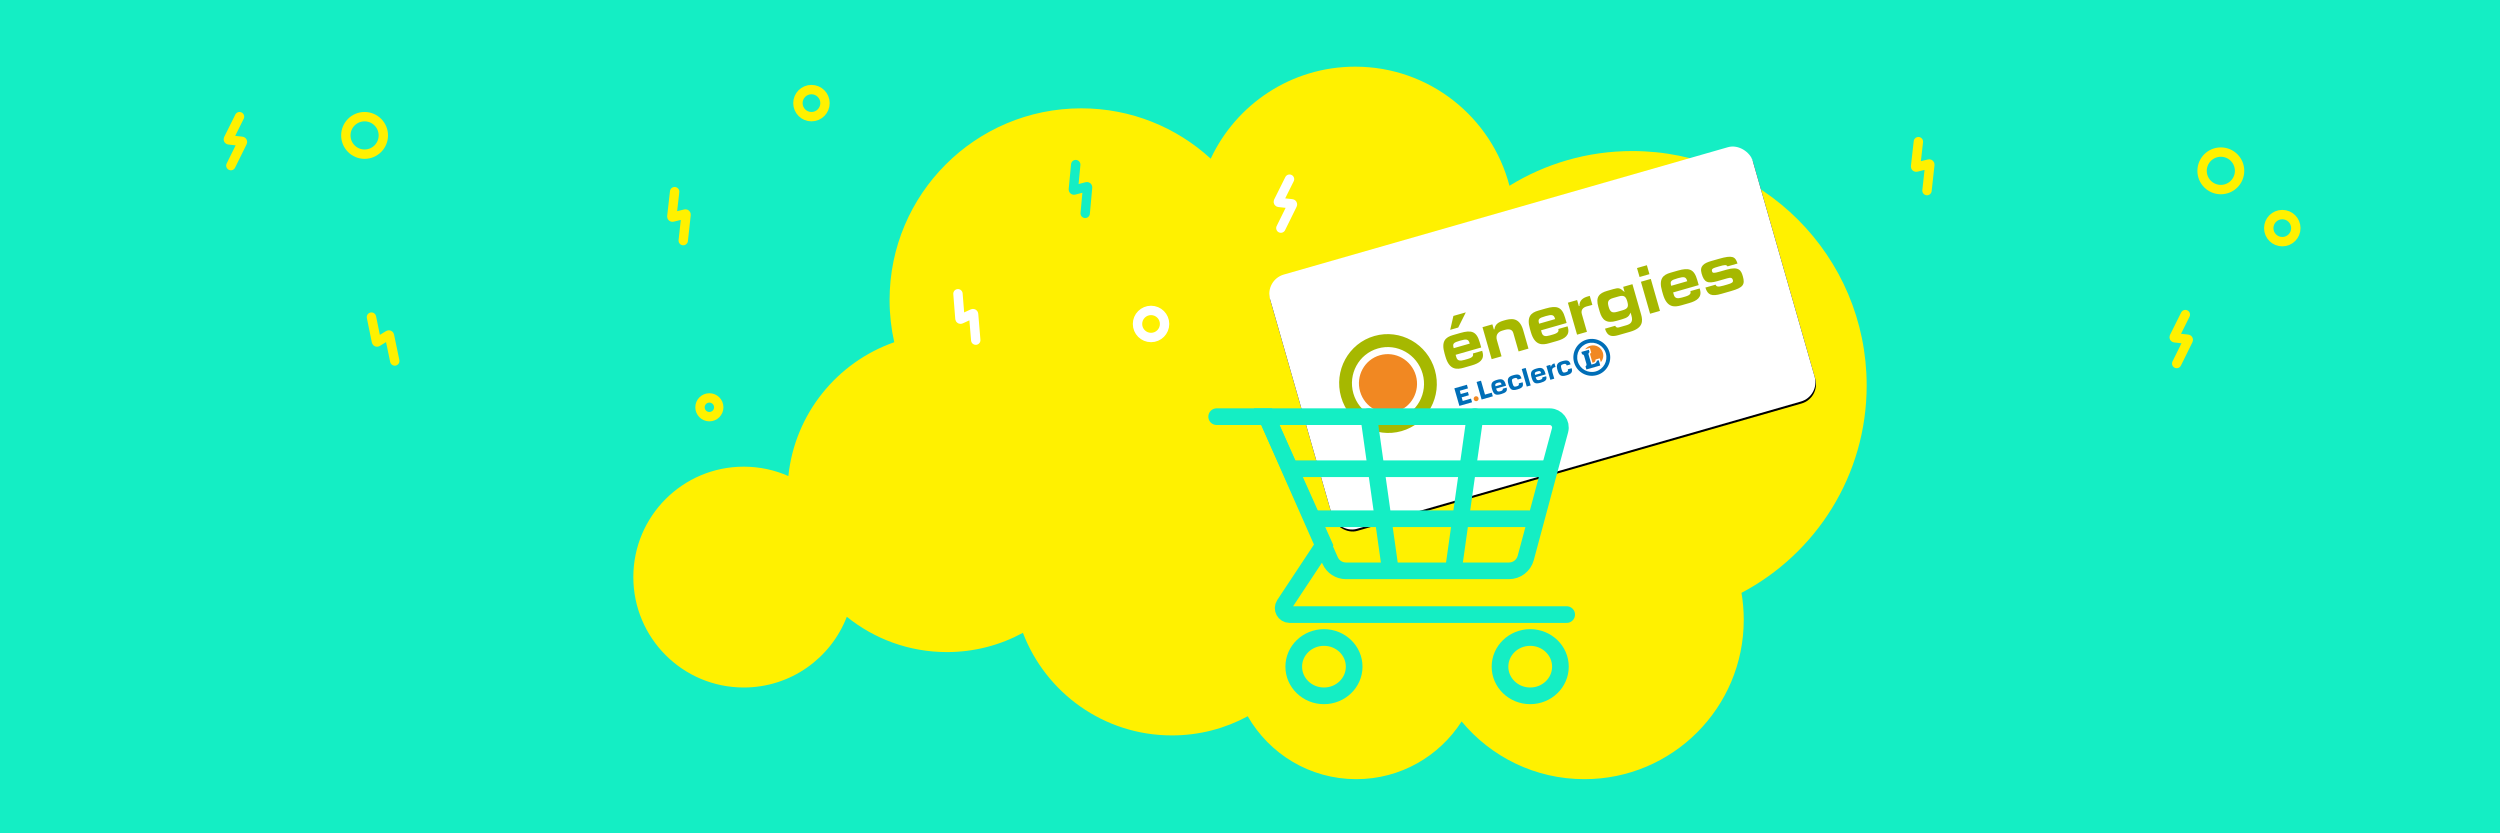 <?xml version="1.0" encoding="UTF-8"?>
<svg width="1200px" height="400px" viewBox="0 0 1200 400" version="1.1" xmlns="http://www.w3.org/2000/svg" xmlns:xlink="http://www.w3.org/1999/xlink">
    <!-- Generator: Sketch Beta 52 (66463) - http://www.bohemiancoding.com/sketch -->
    <title>banner leclerc</title>
    <desc>Created with Sketch Beta.</desc>
    <defs>
        <rect id="path-1" x="0" y="0" width="241" height="127" rx="9.6"></rect>
        <filter x="-1.5%" y="-2.0%" width="102.9%" height="105.5%" filterUnits="objectBoundingBox" id="filter-2">
            <feOffset dx="0" dy="1" in="SourceAlpha" result="shadowOffsetOuter1"></feOffset>
            <feGaussianBlur stdDeviation="1" in="shadowOffsetOuter1" result="shadowBlurOuter1"></feGaussianBlur>
            <feColorMatrix values="0 0 0 0 0   0 0 0 0 0   0 0 0 0 0  0 0 0 0.102 0" type="matrix" in="shadowBlurOuter1"></feColorMatrix>
        </filter>
    </defs>
    <g id="banner-leclerc" stroke="none" stroke-width="1" fill="none" fill-rule="evenodd">
        <rect id="Rectangle-43" fill="#14EEC4" x="0" y="0" width="1200" height="400"></rect>
        <path d="M701.578,346.292 C690.917,362.955 672.248,374 651,374 C628.708,374 609.255,361.843 598.91,343.797 C588.083,349.666 575.681,353 562.5,353 C529.849,353 501.976,332.545 490.996,303.75 C480.149,309.649 467.716,313 454.5,313 C436.31,313 419.603,306.651 406.474,296.049 C398.822,315.909 379.557,330 357,330 C327.729,330 304,306.271 304,277 C304,247.729 327.729,224 357,224 C364.62,224 371.865,225.608 378.413,228.504 C381.516,198.627 401.815,173.859 429.24,164.269 C427.774,157.747 427,150.964 427,144 C427,93.19 468.19,52 519,52 C542.959,52 564.779,61.158 581.149,76.165 C593.334,50.077 619.806,32 650.5,32 C686.072,32 715.974,56.28 724.537,89.171 C741.682,78.599 761.879,72.5 783.5,72.5 C845.632,72.5 896,122.868 896,185 C896,228.206 871.644,265.724 835.912,284.571 C836.627,288.774 837,293.093 837,297.5 C837,339.75 802.75,374 760.5,374 C736.796,374 715.61,363.219 701.578,346.292 Z" id="Combined-Shape" fill="#FFF100" fill-rule="nonzero"></path>
        <g id="leclerc" transform="translate(740.335, 162.254) rotate(-16) translate(-740.335, -162.254) translate(619.835, 98.754)">
            <g id="Rectangle" fill-rule="nonzero">
                <use fill="black" fill-opacity="1" filter="url(#filter-2)" xlink:href="#path-1"></use>
                <use fill="#FFFFFF" xlink:href="#path-1"></use>
            </g>
            <g id="Leclerc-logo" transform="translate(19.833, 40.327)">
                <g id="item" transform="translate(111.786, 29.493)">
                    <path d="M5.035,6.445 L5.035,5.249 L8.773,5.249 L8.773,6.448 C8.355,6.56 8.018,6.918 8.018,7.433 L8.018,12.425 L9.44,12.425 C10.158,12.425 10.775,11.986 11.033,11.36 L11.952,11.357 L11.952,14.013 L5.035,14.013 L5.035,12.467 C5.467,12.359 5.792,11.95 5.792,11.496 L5.792,7.465 C5.792,6.896 5.44,6.55 5.035,6.445" id="Fill-15" fill="#006EB7"></path>
                    <path d="M0.285,9.138 C0.285,4.244 4.246,0.277 9.132,0.277 C14.019,0.277 17.978,4.244 17.978,9.138 C17.978,14.031 14.019,17.999 9.132,17.999 C4.246,17.999 0.285,14.031 0.285,9.138 M2.122,9.138 C2.122,13.016 5.261,16.159 9.132,16.159 C13.004,16.159 16.144,13.016 16.144,9.138 C16.144,5.26 13.004,2.116 9.132,2.116 C5.261,2.116 2.122,5.26 2.122,9.138" id="Fill-16" fill="#006EB7" fill-rule="nonzero"></path>
                    <path d="M7.118,4.521 C7.923,3.933 8.913,3.586 9.986,3.586 C12.679,3.586 14.862,5.772 14.862,8.47 C14.862,10.173 13.992,11.672 12.673,12.546 L12.673,10.63 L10.562,10.63 C10.562,10.63 10.337,11.704 9.44,11.704 L8.738,11.704 L8.738,7.679 C8.738,7.262 9.08,6.93 9.493,6.91 L9.493,4.521 L7.118,4.521 Z" id="Fill-17" fill="#F18822"></path>
                </g>
                <g id="item" transform="translate(52.888, 34.308)">
                    <path d="M54.01,7.75 C54.98,7.75 55.384,7.539 55.404,6.665 L57.309,6.665 C57.302,8.704 56.389,9.273 53.892,9.273 C51.398,9.273 50.511,8.512 50.511,5.719 C50.511,2.926 51.398,2.165 53.892,2.165 C56.381,2.165 57.296,2.731 57.309,4.751 L55.404,4.751 C55.379,3.896 54.972,3.689 54.01,3.689 C52.844,3.689 52.5,3.906 52.5,5.72 C52.5,7.533 52.844,7.75 54.01,7.75" id="Fill-13" fill="#006EB7"></path>
                    <path d="M50.022,3.963 C50.022,3.963 49.541,3.958 49.483,3.958 C48.407,3.958 47.889,4.594 47.889,5.965 L47.889,9.198 L45.93,9.198 L45.93,2.289 L47.889,2.289 L47.889,3.318 C48.362,2.537 48.97,2.172 49.786,2.165 L50.022,2.165 L50.022,3.963 Z" id="Fill-14" fill="#006EB7"></path>
                    <path d="M44.477,7.008 L44.477,7.113 C44.477,8.707 43.456,9.273 41.203,9.273 C38.419,9.273 37.576,8.602 37.576,5.682 C37.576,2.91 38.535,2.165 41.04,2.165 C43.537,2.165 44.477,2.851 44.477,5.459 L44.477,6.069 L39.519,6.069 L39.519,6.352 C39.519,7.545 40.001,7.857 41.099,7.857 C42.06,7.857 42.523,7.693 42.562,7.008 L44.477,7.008 Z M39.519,4.921 L42.562,4.921 L42.562,4.683 C42.548,3.774 42.161,3.611 41.041,3.611 C39.966,3.611 39.519,3.783 39.519,4.921 Z" id="Fill-12" fill="#006EB7" fill-rule="nonzero"></path>
                    <polygon id="Fill-9" fill="#006EB7" points="34.156 9.199 36.115 9.199 36.115 0.433 34.156 0.433"></polygon>
                    <path d="M29.51,7.75 C30.48,7.75 30.883,7.539 30.904,6.665 L32.807,6.665 C32.801,8.704 31.889,9.273 29.391,9.273 C26.898,9.273 26.01,8.512 26.01,5.719 C26.01,2.926 26.898,2.165 29.391,2.165 C31.88,2.165 32.795,2.731 32.807,4.751 L30.903,4.751 C30.878,3.896 30.472,3.689 29.51,3.689 C28.343,3.689 28,3.906 28,5.72 C28,7.533 28.344,7.75 29.51,7.75" id="Fill-11" fill="#006EB7"></path>
                    <path d="M24.716,7.008 L24.716,7.113 C24.716,8.707 23.694,9.273 21.441,9.273 C18.658,9.273 17.813,8.602 17.813,5.682 C17.813,2.91 18.773,2.165 21.279,2.165 C23.775,2.165 24.716,2.851 24.716,5.459 L24.716,6.069 L19.758,6.069 L19.758,6.352 C19.758,7.545 20.239,7.857 21.339,7.857 C22.298,7.857 22.762,7.693 22.801,7.008 L24.716,7.008 Z M19.758,4.921 L22.801,4.921 L22.801,4.683 C22.786,3.774 22.399,3.611 21.28,3.611 C20.205,3.611 19.758,3.783 19.758,4.921 Z" id="Fill-7" fill="#006EB7" fill-rule="nonzero"></path>
                    <polygon id="Fill-5" fill="#006EB7" points="13.815 0.433 13.815 7.373 17.198 7.373 17.198 9.199 11.618 9.199 11.618 0.433"></polygon>
                    <path d="M9.193,6.908 C9.846,6.908 10.377,7.444 10.377,8.107 C10.377,8.768 9.846,9.305 9.193,9.305 C8.538,9.305 8.007,8.768 8.007,8.107 C8.007,7.444 8.538,6.908 9.193,6.908 Z" id="Fill-1" fill="#F18822"></path>
                    <polygon id="Fill-3" fill="#006EB7" points="2.702 2.259 2.702 3.903 6.285 3.903 6.285 5.547 2.702 5.547 2.702 7.372 6.839 7.372 6.839 9.199 0.509 9.199 0.509 0.433 6.78 0.433 6.78 2.259"></polygon>
                </g>
                <path d="M191.09,22.958 L192.948,22.958 C195.38,22.958 196.239,22.762 196.239,21.585 C196.239,20.475 195.673,20.082 193.796,20.082 L188.872,20.082 C184.037,20.047 182.669,18.855 182.669,14.489 C182.669,10.596 185.303,9.986 188.924,9.986 L192.592,9.986 C199.35,9.986 200.481,11.059 200.569,14.617 L195.587,14.617 C195.259,13.623 194.533,13.499 191.553,13.499 C188.598,13.499 187.779,13.557 187.779,14.875 C187.779,15.775 188.428,15.998 191.09,15.998 L194.726,15.998 C200.932,15.998 201.334,18.37 201.334,21.2 C201.334,25.381 199.983,26.468 194.015,26.468 L189.036,26.468 C184.302,26.468 182.617,25.229 182.565,21.463 L187.676,21.463 C187.721,22.415 188.266,22.958 191.09,22.958 Z M175.035,15.959 C175.035,13.851 174.104,13.499 171.043,13.499 C167.597,13.499 167.037,13.863 167.037,15.959 L167.037,16.125 L175.035,16.125 L175.035,15.959 Z M168.4,9.986 L172.078,9.986 C177.608,9.986 179.808,11.32 179.808,16.856 L179.808,19.44 L167.037,19.44 L167.037,20.595 C167.037,22.472 168.227,22.958 170.43,22.958 L172.049,22.958 C174.809,22.958 175.165,22.111 175.192,21.111 L179.808,21.111 L179.808,21.647 C179.808,25.579 176.844,26.468 173.036,26.468 L169.087,26.468 C165.66,26.468 162.103,25.742 162.103,18.899 L162.103,17.334 C162.103,11.263 164.656,9.986 168.4,9.986 Z M153.591,7.874 L158.521,7.874 L158.521,3.405 L153.591,3.405 L153.591,7.874 Z M153.591,26.216 L158.521,26.216 L158.521,10.246 L153.591,10.246 L153.591,26.216 Z M144.69,17.558 C144.69,14.988 144.021,14.072 141.32,14.072 L138.748,14.072 C136.04,14.072 135.38,14.988 135.38,17.558 C135.38,20.096 136.047,20.977 138.748,20.977 L141.32,20.977 C144.021,20.977 144.69,20.096 144.69,17.558 Z M136.859,9.986 L139.921,9.986 C142.528,9.986 143.106,10.345 144.393,12.399 L144.674,12.86 L144.736,10.246 L149.35,10.246 L149.35,25.357 C149.35,28.68 148.469,31.9 141.98,31.9 L136.167,31.9 C132.732,31.9 130.85,30.979 130.802,27.148 L135.903,27.148 C135.969,27.914 136.472,28.392 137.35,28.392 L141.159,28.392 C143.538,28.392 144.74,27.462 144.74,24.619 L144.74,23.094 L144.46,23.428 C143.461,24.596 142.628,25.063 139.871,25.063 L137.102,25.063 C132.11,25.063 130.609,22.788 130.609,18.453 L130.609,16.219 C130.609,11.274 132.732,9.986 136.859,9.986 Z M121.728,10.246 L121.728,13.251 L122.031,13.29 L122.049,13.221 C122.675,10.747 124.713,9.986 127.076,9.986 L128.115,9.986 L128.115,14.489 L127.076,14.489 L125.292,14.45 C123.428,14.45 122.054,15.296 122.054,17.363 L122.054,26.216 L117.121,26.216 L117.121,10.246 L121.728,10.246 Z M109.072,15.959 C109.072,13.851 108.143,13.499 105.074,13.499 C101.643,13.499 101.074,13.863 101.074,15.959 L101.074,16.125 L109.072,16.125 L109.072,15.959 Z M102.442,9.986 L106.116,9.986 C111.645,9.986 113.845,11.32 113.845,16.856 L113.845,19.44 L101.074,19.44 L101.074,20.595 C101.074,22.472 102.269,22.958 104.476,22.958 L106.089,22.958 C108.846,22.958 109.204,22.111 109.234,21.111 L113.845,21.111 L113.845,21.647 C113.845,25.579 110.881,26.468 107.076,26.468 L103.126,26.468 C99.698,26.468 96.14,25.742 96.14,18.899 L96.14,17.334 C96.14,11.263 98.692,9.986 102.442,9.986 Z M79.41,10.246 L79.41,12.774 L79.692,12.828 C80.664,10.594 82.415,9.986 85.219,9.986 C88.469,9.986 92.858,10.147 92.858,17.012 L92.858,26.216 L87.922,26.216 L87.922,17.012 C87.922,15.283 86.695,14.45 84.363,14.45 L83.162,14.45 C80.834,14.45 79.41,15.74 79.41,18.163 L79.41,26.216 L74.472,26.216 L74.472,10.246 L79.41,10.246 Z M66.423,15.959 C66.423,13.851 65.488,13.499 62.425,13.499 C58.985,13.499 58.428,13.863 58.428,15.959 L58.428,16.125 L66.423,16.125 L66.423,15.959 Z M59.796,9.986 L63.461,9.986 C68.998,9.986 71.197,11.32 71.197,16.856 L71.197,19.44 L58.428,19.44 L58.428,20.595 C58.428,22.472 59.615,22.958 61.82,22.958 L63.434,22.958 C66.198,22.958 66.557,22.111 66.582,21.111 L71.197,21.111 L71.197,21.647 C71.197,25.579 68.23,26.468 64.423,26.468 L60.475,26.468 C57.047,26.468 53.489,25.742 53.489,18.899 L53.489,17.334 C53.489,11.263 56.043,9.986 59.796,9.986 Z M68.737,1.204 L63.231,7.202 L59.224,7.202 L62.546,1.204 L68.737,1.204 Z" id="Fill-18" fill="#A6B800" fill-rule="nonzero"></path>
                <g id="item">
                    <path d="M37.347,23.746 C37.347,31.55 31.109,37.876 23.417,37.876 C15.721,37.876 9.484,31.55 9.484,23.746 C9.484,15.942 15.721,9.616 23.417,9.616 C31.109,9.616 37.347,15.942 37.347,23.746" id="Fill-19" fill="#F18822"></path>
                    <path d="M23.416,41.272 C13.871,41.272 6.134,33.426 6.134,23.746 C6.134,14.066 13.871,6.22 23.416,6.22 C32.959,6.22 40.697,14.066 40.697,23.746 C40.697,33.426 32.959,41.272 23.416,41.272 M23.417,0 C10.484,0 0,10.632 0,23.746 C0,36.863 10.484,47.492 23.417,47.492 C36.347,47.492 46.831,36.863 46.831,23.746 C46.831,10.632 36.347,0 23.417,0" id="Fill-20" fill="#A6B800" fill-rule="nonzero"></path>
                </g>
            </g>
        </g>
        <g id="caddie" transform="translate(583.5, 200)" stroke="#14EEC4" stroke-linecap="round" stroke-width="8">
            <path d="M140.804,74 L62.573,74 C59.272,74 56.283,72.052 54.952,69.033 L24.5,0 L160.302,0 C163.719,0 166.206,3.242 165.319,6.542 L148.848,67.833 C147.871,71.471 144.572,74 140.804,74 Z" id="Stroke-1"></path>
            <path d="M0.5,0 L24.5,0 L51.993,61.386 L32.928,90.196 C31.564,92.258 33.053,95 35.536,95 L168.5,95" id="Stroke-3"></path>
            <path d="M66.5,120 C66.5,112.268 60.009,106 52,106 C43.991,106 37.5,112.268 37.5,120 C37.5,127.732 43.991,134 52,134 C60.009,134 66.5,127.732 66.5,120 Z" id="Stroke-5"></path>
            <path d="M165.5,120 C165.5,112.268 159.009,106 151,106 C142.991,106 136.5,112.268 136.5,120 C136.5,127.732 142.991,134 151,134 C159.009,134 165.5,127.732 165.5,120 Z" id="Stroke-7"></path>
            <path d="M38.5,25 L158.5,25" id="Stroke-9"></path>
            <path d="M47.5,49 L150.5,49" id="Stroke-11"></path>
            <path d="M73.5,0 L83.5,71" id="Stroke-13"></path>
            <path d="M124.5,0 L114.5,71" id="Stroke-15"></path>
        </g>
        <path d="M559,155.5 C559,159.09 556.09,162 552.5,162 C548.91,162 546,159.09 546,155.5 C546,151.91 548.91,149 552.5,149 C556.09,149 559,151.91 559,155.5 Z" id="Stroke-3-Copy-3" stroke="#FFFFFF" stroke-width="4.5" stroke-linecap="round"></path>
        <path d="M1075,82 C1075,86.971 1070.971,91 1066,91 C1061.029,91 1057,86.971 1057,82 C1057,77.029 1061.029,73 1066,73 C1070.971,73 1075,77.029 1075,82 Z" id="Stroke-3-Copy-4" stroke="#FFF100" stroke-width="4.5" stroke-linecap="round"></path>
        <path d="M1102,109.5 C1102,113.09 1099.09,116 1095.5,116 C1091.91,116 1089,113.09 1089,109.5 C1089,105.91 1091.91,103 1095.5,103 C1099.09,103 1102,105.91 1102,109.5 Z" id="Stroke-3-Copy-8" stroke="#FFF100" stroke-width="4.5" stroke-linecap="round"></path>
        <path d="M396,49.5 C396,53.09 393.09,56 389.5,56 C385.91,56 383,53.09 383,49.5 C383,45.91 385.91,43 389.5,43 C393.09,43 396,45.91 396,49.5 Z" id="Stroke-3-Copy-5" stroke="#FFF100" stroke-width="4.5" stroke-linecap="round"></path>
        <path d="M184,65 C184,69.971 179.971,74 175,74 C170.029,74 166,69.971 166,65 C166,60.029 170.029,56 175,56 C179.971,56 184,60.029 184,65 Z" id="Stroke-3-Copy-6" stroke="#FFF100" stroke-width="4.5" stroke-linecap="round"></path>
        <path d="M345,195.5 C345,197.986 342.986,200 340.5,200 C338.014,200 336,197.986 336,195.5 C336,193.014 338.014,191 340.5,191 C342.986,191 345,193.014 345,195.5 Z" id="Stroke-3-Copy-7" stroke="#FFF100" stroke-width="4.5" stroke-linecap="round"></path>
        <path d="M525.122,80.709 L516.048,88.47 C515.857,88.632 515.88,88.865 516.097,88.988 L521.535,92.036 C521.752,92.158 521.775,92.392 521.585,92.555 L512.122,100.709" id="Stroke-1-Copy" stroke="#14EEC4" stroke-width="4.5" stroke-linecap="round" transform="translate(518.622, 90.709) rotate(-44) translate(-518.622, -90.709) "></path>
        <path d="M623.391,87.745 L614.317,95.506 C614.126,95.668 614.149,95.901 614.366,96.024 L619.803,99.073 C620.02,99.194 620.043,99.428 619.853,99.591 L610.391,107.745" id="Stroke-1-Copy-3" stroke="#FFFFFF" stroke-width="4.5" stroke-linecap="round" transform="translate(616.891, 97.745) rotate(-23) translate(-616.891, -97.745) "></path>
        <path d="M332.391,93.745 L323.317,101.506 C323.126,101.668 323.149,101.901 323.366,102.024 L328.803,105.073 C329.02,105.194 329.043,105.428 328.853,105.591 L319.391,113.745" id="Stroke-1-Copy-4" stroke="#FFF100" stroke-width="4.5" stroke-linecap="round" transform="translate(325.891, 103.745) rotate(-43) translate(-325.891, -103.745) "></path>
        <path d="M190.391,152.745 L181.317,160.506 C181.126,160.668 181.149,160.901 181.366,161.024 L186.803,164.073 C187.02,164.194 187.043,164.428 186.853,164.591 L177.391,172.745" id="Stroke-1-Copy-5" stroke="#FFF100" stroke-width="4.5" stroke-linecap="round" transform="translate(183.891, 162.745) rotate(-61) translate(-183.891, -162.745) "></path>
        <path d="M119.391,57.745 L110.317,65.506 C110.126,65.668 110.149,65.901 110.366,66.024 L115.803,69.073 C116.02,69.194 116.043,69.428 115.853,69.591 L106.391,77.745" id="Stroke-1-Copy-6" stroke="#FFF100" stroke-width="4.5" stroke-linecap="round" transform="translate(112.891, 67.745) rotate(-23) translate(-112.891, -67.745) "></path>
        <path d="M929.391,69.745 L920.317,77.506 C920.126,77.668 920.149,77.901 920.366,78.024 L925.803,81.073 C926.02,81.194 926.043,81.428 925.853,81.591 L916.391,89.745" id="Stroke-1-Copy-7" stroke="#FFF100" stroke-width="4.5" stroke-linecap="round" transform="translate(922.891, 79.745) rotate(-43) translate(-922.891, -79.745) "></path>
        <path d="M1053.391,152.745 L1044.317,160.506 C1044.126,160.668 1044.149,160.901 1044.366,161.024 L1049.803,164.073 C1050.02,164.194 1050.043,164.428 1049.853,164.591 L1040.391,172.745" id="Stroke-1-Copy-8" stroke="#FFF100" stroke-width="4.5" stroke-linecap="round" transform="translate(1046.891, 162.745) rotate(-23) translate(-1046.891, -162.745) "></path>
        <path d="M470.589,142.136 L461.515,149.898 C461.324,150.06 461.347,150.293 461.564,150.415 L467.002,153.464 C467.219,153.586 467.242,153.82 467.052,153.983 L457.589,162.136" id="Stroke-1-Copy-2" stroke="#FFFFFF" stroke-width="4.5" stroke-linecap="round" transform="translate(464.089, 152.136) rotate(-54) translate(-464.089, -152.136) "></path>
    </g>
</svg>